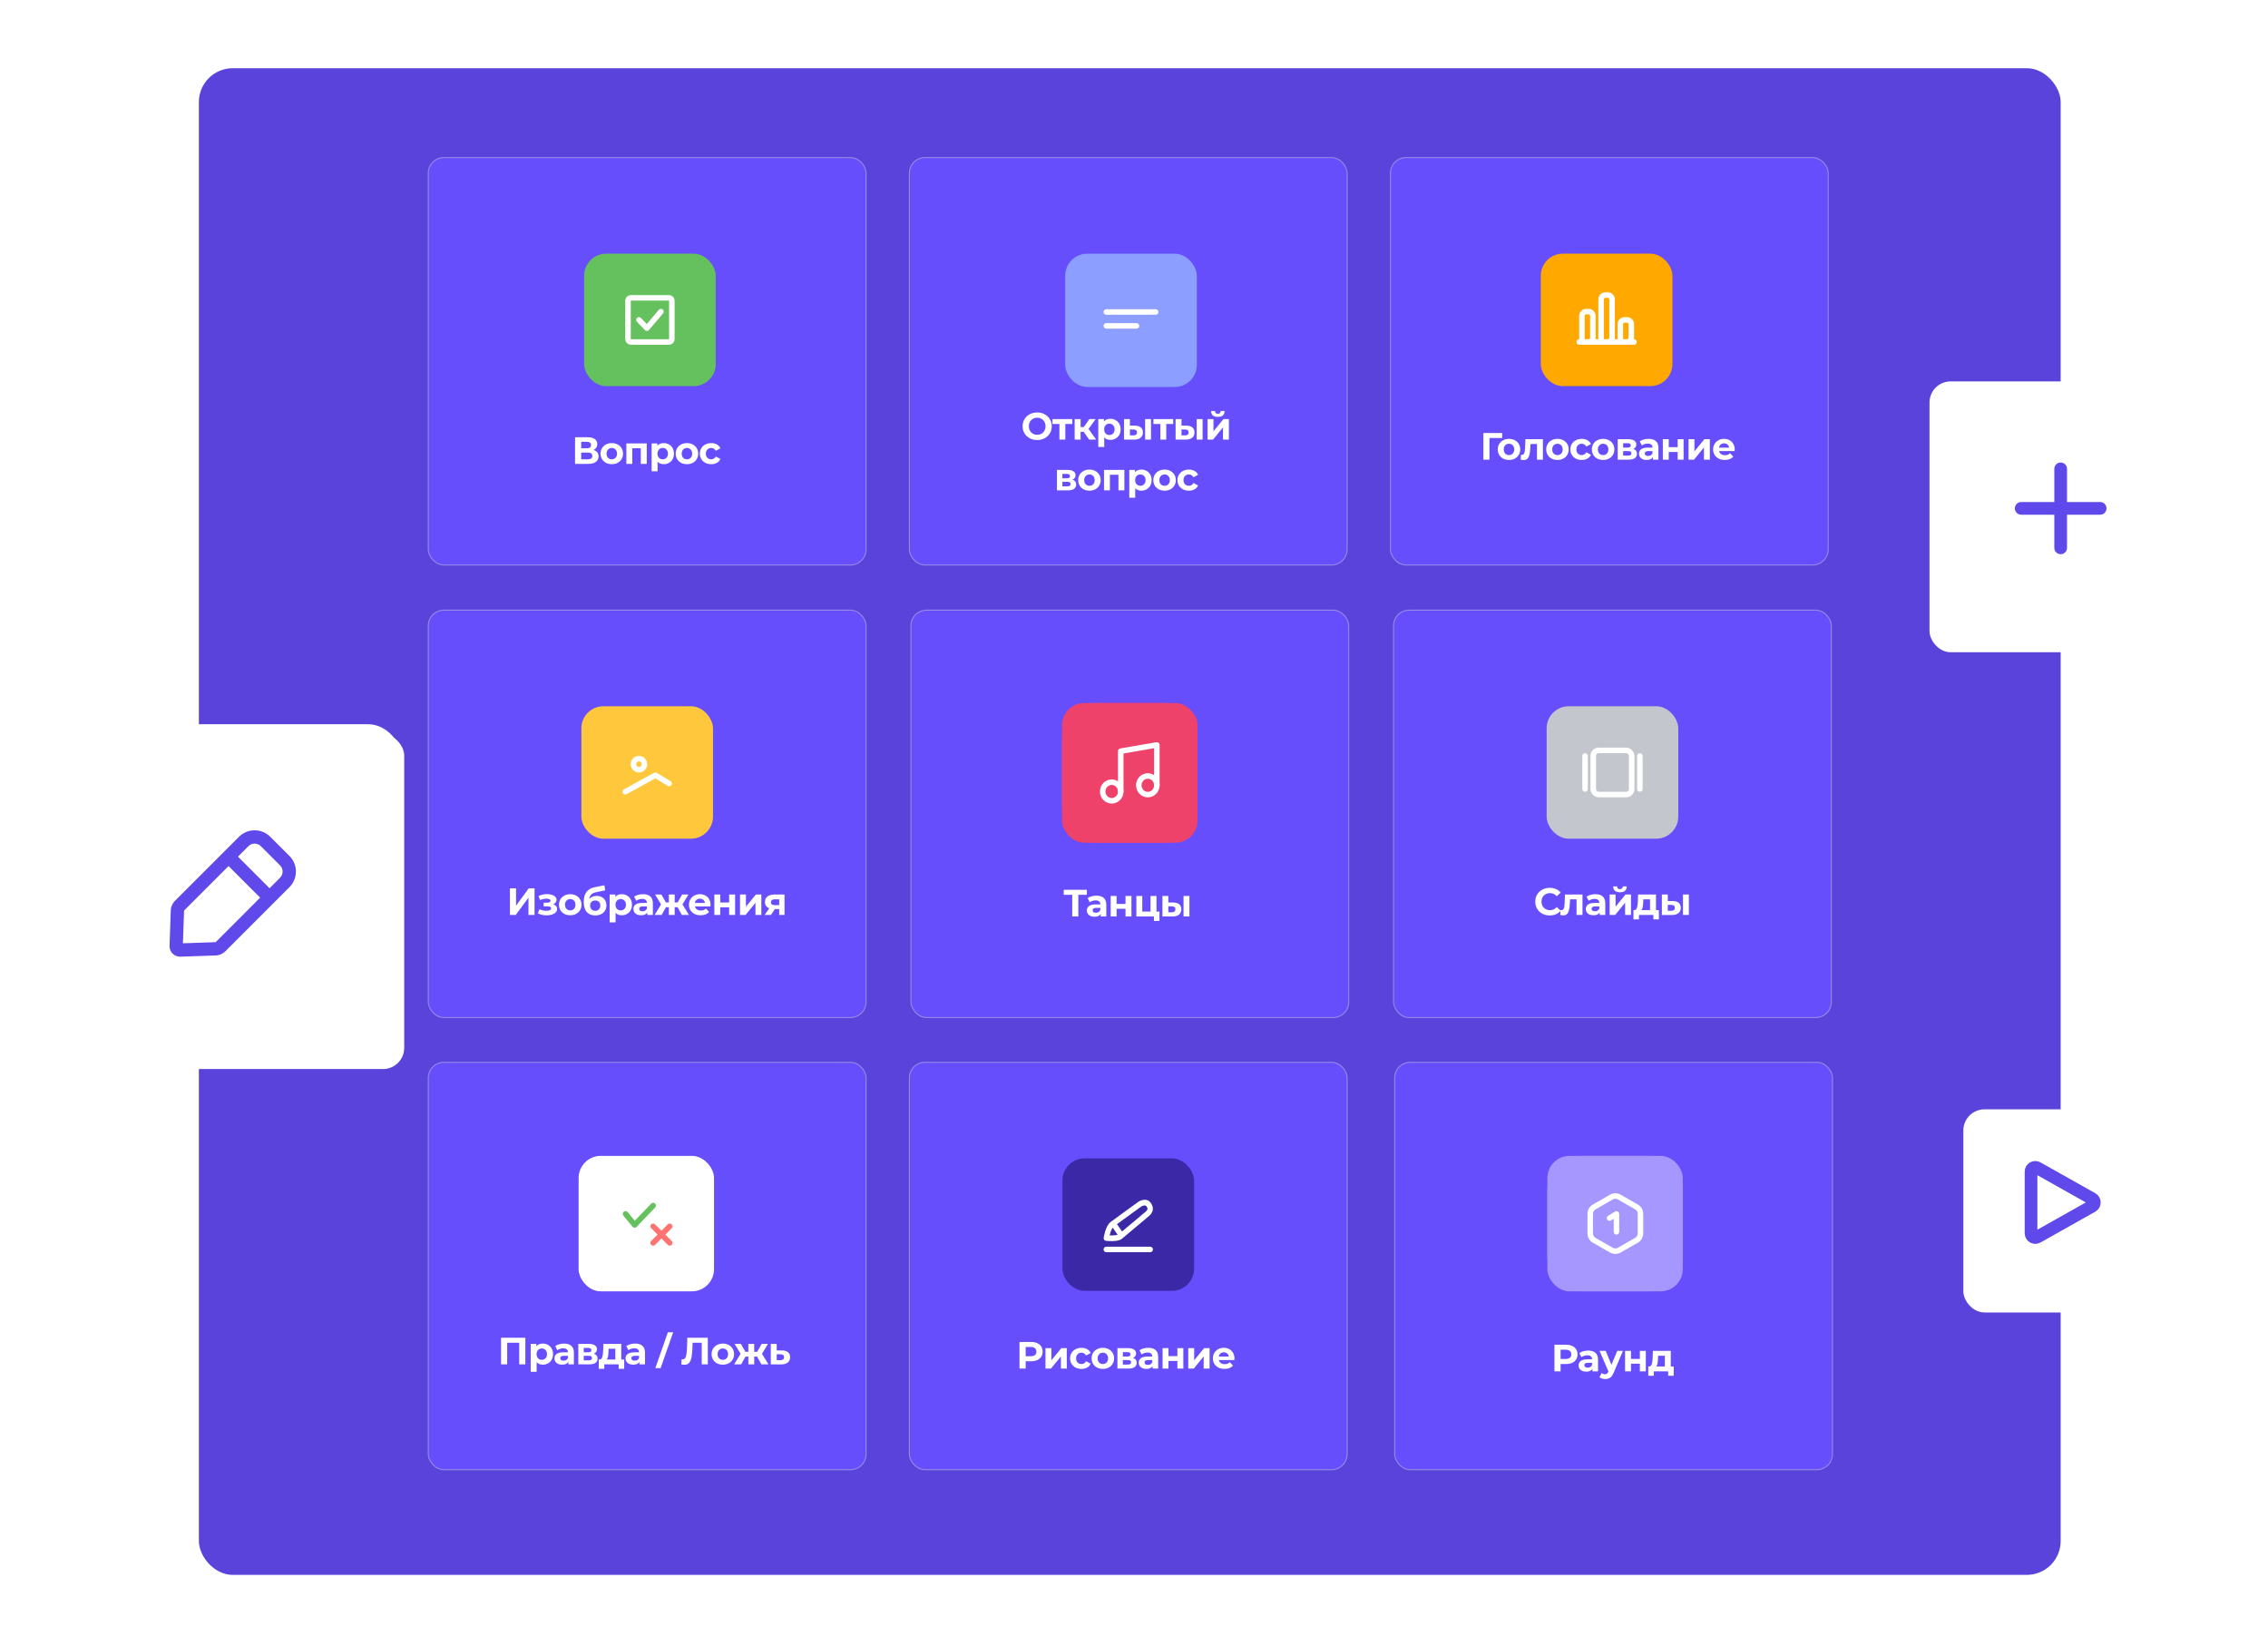 <svg width="536" height="389" viewBox="0 0 536 389" fill="none" xmlns="http://www.w3.org/2000/svg">
<g filter="url(#filter0_d_9508_301984)">
<rect x="47" y="14.117" width="440" height="356" rx="8" fill="#5943DA"/>
</g>
<rect x="101.103" y="144.05" width="103.693" height="96.5" rx="3.795" fill="#674EFD"/>
<rect x="101.221" y="144.168" width="103.456" height="96.263" rx="3.676" stroke="#C3C6CD" stroke-opacity="0.5" stroke-width="0.237"/>
<path d="M120.509 209.893H121.958V213.997L124.964 209.893H126.332V216.193H124.892V212.098L121.886 216.193H120.509V209.893ZM130.754 213.673C131.042 213.763 131.264 213.901 131.42 214.087C131.582 214.273 131.663 214.495 131.663 214.753C131.663 215.059 131.558 215.329 131.348 215.563C131.138 215.791 130.85 215.968 130.484 216.094C130.118 216.22 129.704 216.283 129.242 216.283C128.864 216.283 128.492 216.244 128.126 216.166C127.76 216.088 127.421 215.971 127.109 215.815L127.487 214.834C127.997 215.08 128.561 215.203 129.179 215.203C129.509 215.203 129.767 215.155 129.953 215.059C130.145 214.957 130.241 214.816 130.241 214.636C130.241 214.48 130.175 214.363 130.043 214.285C129.911 214.201 129.719 214.159 129.467 214.159H128.477V213.286H129.341C129.587 213.286 129.776 213.247 129.908 213.169C130.04 213.091 130.106 212.977 130.106 212.827C130.106 212.671 130.022 212.551 129.854 212.467C129.692 212.383 129.458 212.341 129.152 212.341C128.684 212.341 128.174 212.452 127.622 212.674L127.28 211.702C127.952 211.408 128.606 211.261 129.242 211.261C129.68 211.261 130.07 211.315 130.412 211.423C130.76 211.531 131.033 211.69 131.231 211.9C131.429 212.104 131.528 212.344 131.528 212.62C131.528 212.848 131.459 213.055 131.321 213.241C131.183 213.421 130.994 213.565 130.754 213.673ZM134.772 216.265C134.262 216.265 133.803 216.16 133.395 215.95C132.993 215.734 132.678 215.437 132.45 215.059C132.222 214.681 132.108 214.252 132.108 213.772C132.108 213.292 132.222 212.863 132.45 212.485C132.678 212.107 132.993 211.813 133.395 211.603C133.803 211.387 134.262 211.279 134.772 211.279C135.282 211.279 135.738 211.387 136.14 211.603C136.542 211.813 136.857 212.107 137.085 212.485C137.313 212.863 137.427 213.292 137.427 213.772C137.427 214.252 137.313 214.681 137.085 215.059C136.857 215.437 136.542 215.734 136.14 215.95C135.738 216.16 135.282 216.265 134.772 216.265ZM134.772 215.113C135.132 215.113 135.426 214.993 135.654 214.753C135.888 214.507 136.005 214.18 136.005 213.772C136.005 213.364 135.888 213.04 135.654 212.8C135.426 212.554 135.132 212.431 134.772 212.431C134.412 212.431 134.115 212.554 133.881 212.8C133.647 213.04 133.53 213.364 133.53 213.772C133.53 214.18 133.647 214.507 133.881 214.753C134.115 214.993 134.412 215.113 134.772 215.113ZM141.012 211.684C141.474 211.684 141.879 211.78 142.227 211.972C142.575 212.158 142.842 212.422 143.028 212.764C143.22 213.106 143.316 213.502 143.316 213.952C143.316 214.414 143.202 214.825 142.974 215.185C142.752 215.539 142.44 215.815 142.038 216.013C141.636 216.205 141.18 216.301 140.67 216.301C139.824 216.301 139.158 216.031 138.672 215.491C138.192 214.945 137.952 214.147 137.952 213.097C137.952 212.125 138.162 211.351 138.582 210.775C139.008 210.193 139.659 209.812 140.535 209.632L142.839 209.173L143.028 210.379L140.994 210.784C140.442 210.892 140.031 211.072 139.761 211.324C139.497 211.576 139.341 211.933 139.293 212.395C139.503 212.167 139.755 211.993 140.049 211.873C140.343 211.747 140.664 211.684 141.012 211.684ZM140.679 215.212C141.039 215.212 141.327 215.095 141.543 214.861C141.765 214.627 141.876 214.33 141.876 213.97C141.876 213.604 141.765 213.313 141.543 213.097C141.327 212.881 141.039 212.773 140.679 212.773C140.313 212.773 140.019 212.881 139.797 213.097C139.575 213.313 139.464 213.604 139.464 213.97C139.464 214.336 139.578 214.636 139.806 214.87C140.034 215.098 140.325 215.212 140.679 215.212ZM146.942 211.279C147.392 211.279 147.8 211.384 148.166 211.594C148.538 211.798 148.829 212.089 149.039 212.467C149.249 212.839 149.354 213.274 149.354 213.772C149.354 214.27 149.249 214.708 149.039 215.086C148.829 215.458 148.538 215.749 148.166 215.959C147.8 216.163 147.392 216.265 146.942 216.265C146.324 216.265 145.838 216.07 145.484 215.68V217.939H144.08V211.351H145.421V211.909C145.769 211.489 146.276 211.279 146.942 211.279ZM146.699 215.113C147.059 215.113 147.353 214.993 147.581 214.753C147.815 214.507 147.932 214.18 147.932 213.772C147.932 213.364 147.815 213.04 147.581 212.8C147.353 212.554 147.059 212.431 146.699 212.431C146.339 212.431 146.042 212.554 145.808 212.8C145.58 213.04 145.466 213.364 145.466 213.772C145.466 214.18 145.58 214.507 145.808 214.753C146.042 214.993 146.339 215.113 146.699 215.113ZM151.959 211.279C152.709 211.279 153.285 211.459 153.687 211.819C154.089 212.173 154.29 212.71 154.29 213.43V216.193H152.976V215.59C152.712 216.04 152.22 216.265 151.5 216.265C151.128 216.265 150.804 216.202 150.528 216.076C150.258 215.95 150.051 215.776 149.907 215.554C149.763 215.332 149.691 215.08 149.691 214.798C149.691 214.348 149.859 213.994 150.195 213.736C150.537 213.478 151.062 213.349 151.77 213.349H152.886C152.886 213.043 152.793 212.809 152.607 212.647C152.421 212.479 152.142 212.395 151.77 212.395C151.512 212.395 151.257 212.437 151.005 212.521C150.759 212.599 150.549 212.707 150.375 212.845L149.871 211.864C150.135 211.678 150.45 211.534 150.816 211.432C151.188 211.33 151.569 211.279 151.959 211.279ZM151.851 215.32C152.091 215.32 152.304 215.266 152.49 215.158C152.676 215.044 152.808 214.879 152.886 214.663V214.168H151.923C151.347 214.168 151.059 214.357 151.059 214.735C151.059 214.915 151.128 215.059 151.266 215.167C151.41 215.269 151.605 215.32 151.851 215.32ZM160.127 214.357H159.452V216.193H158.066V214.357H157.391L156.365 216.193H154.709L156.23 213.691L154.817 211.351H156.302L157.373 213.232H158.066V211.351H159.452V213.232H160.136L161.216 211.351H162.701L161.288 213.691L162.818 216.193H161.153L160.127 214.357ZM167.925 213.79C167.925 213.808 167.916 213.934 167.898 214.168H164.235C164.301 214.468 164.457 214.705 164.703 214.879C164.949 215.053 165.255 215.14 165.621 215.14C165.873 215.14 166.095 215.104 166.287 215.032C166.485 214.954 166.668 214.834 166.836 214.672L167.583 215.482C167.127 216.004 166.461 216.265 165.585 216.265C165.039 216.265 164.556 216.16 164.136 215.95C163.716 215.734 163.392 215.437 163.164 215.059C162.936 214.681 162.822 214.252 162.822 213.772C162.822 213.298 162.933 212.872 163.155 212.494C163.383 212.11 163.692 211.813 164.082 211.603C164.478 211.387 164.919 211.279 165.405 211.279C165.879 211.279 166.308 211.381 166.692 211.585C167.076 211.789 167.376 212.083 167.592 212.467C167.814 212.845 167.925 213.286 167.925 213.79ZM165.414 212.341C165.096 212.341 164.829 212.431 164.613 212.611C164.397 212.791 164.265 213.037 164.217 213.349H166.602C166.554 213.043 166.422 212.8 166.206 212.62C165.99 212.434 165.726 212.341 165.414 212.341ZM168.822 211.351H170.217V213.241H172.323V211.351H173.727V216.193H172.323V214.384H170.217V216.193H168.822V211.351ZM174.891 211.351H176.286V214.231L178.644 211.351H179.931V216.193H178.536V213.313L176.187 216.193H174.891V211.351ZM185.402 211.351V216.193H184.151V214.807H183.116L182.198 216.193H180.704L181.811 214.609C181.475 214.477 181.217 214.288 181.037 214.042C180.863 213.79 180.776 213.487 180.776 213.133C180.776 212.563 180.98 212.125 181.388 211.819C181.802 211.507 182.369 211.351 183.089 211.351H185.402ZM183.116 212.494C182.816 212.494 182.588 212.548 182.432 212.656C182.282 212.764 182.207 212.938 182.207 213.178C182.207 213.418 182.279 213.595 182.423 213.709C182.573 213.817 182.798 213.871 183.098 213.871H184.151V212.494H183.116Z" fill="white"/>
<rect x="137.395" y="166.87" width="31.108" height="31.297" rx="5.22" fill="#FFC83C"/>
<mask id="path-6-inside-1_9508_301984" fill="white">
<rect x="147.116" y="176.651" width="11.665" height="11.736" rx="0.653"/>
</mask>
<rect x="147.116" y="176.651" width="11.665" height="11.736" rx="0.653" stroke="white" stroke-width="2.61" mask="url(#path-6-inside-1_9508_301984)"/>
<path d="M158.134 185.126L154.893 183.17L147.764 187.083" stroke="white" stroke-width="1.305" stroke-linecap="round" stroke-linejoin="round"/>
<path d="M151.005 181.867C151.727 181.867 152.305 181.279 152.305 180.562C152.305 179.846 151.727 179.258 151.005 179.258C150.283 179.258 149.704 179.846 149.704 180.562C149.704 181.279 150.283 181.867 151.005 181.867Z" stroke="white" stroke-width="1.305"/>
<rect x="329.49" y="250.887" width="103.693" height="96.5" rx="3.795" fill="#674EFD"/>
<rect x="329.609" y="251.005" width="103.456" height="96.263" rx="3.676" stroke="#C3C6CD" stroke-opacity="0.5" stroke-width="0.237"/>
<path d="M370.087 317.731C370.645 317.731 371.128 317.824 371.536 318.01C371.95 318.196 372.268 318.46 372.49 318.802C372.712 319.144 372.823 319.549 372.823 320.017C372.823 320.479 372.712 320.884 372.49 321.232C372.268 321.574 371.95 321.838 371.536 322.024C371.128 322.204 370.645 322.294 370.087 322.294H368.818V324.031H367.36V317.731H370.087ZM370.006 321.106C370.444 321.106 370.777 321.013 371.005 320.827C371.233 320.635 371.347 320.365 371.347 320.017C371.347 319.663 371.233 319.393 371.005 319.207C370.777 319.015 370.444 318.919 370.006 318.919H368.818V321.106H370.006ZM375.334 319.117C376.084 319.117 376.66 319.297 377.062 319.657C377.464 320.011 377.665 320.548 377.665 321.268V324.031H376.351V323.428C376.087 323.878 375.595 324.103 374.875 324.103C374.503 324.103 374.179 324.04 373.903 323.914C373.633 323.788 373.426 323.614 373.282 323.392C373.138 323.17 373.066 322.918 373.066 322.636C373.066 322.186 373.234 321.832 373.57 321.574C373.912 321.316 374.437 321.187 375.145 321.187H376.261C376.261 320.881 376.168 320.647 375.982 320.485C375.796 320.317 375.517 320.233 375.145 320.233C374.887 320.233 374.632 320.275 374.38 320.359C374.134 320.437 373.924 320.545 373.75 320.683L373.246 319.702C373.51 319.516 373.825 319.372 374.191 319.27C374.563 319.168 374.944 319.117 375.334 319.117ZM375.226 323.158C375.466 323.158 375.679 323.104 375.865 322.996C376.051 322.882 376.183 322.717 376.261 322.501V322.006H375.298C374.722 322.006 374.434 322.195 374.434 322.573C374.434 322.753 374.503 322.897 374.641 323.005C374.785 323.107 374.98 323.158 375.226 323.158ZM383.555 319.189L381.368 324.328C381.146 324.886 380.87 325.279 380.54 325.507C380.216 325.735 379.823 325.849 379.361 325.849C379.109 325.849 378.86 325.81 378.614 325.732C378.368 325.654 378.167 325.546 378.011 325.408L378.524 324.409C378.632 324.505 378.755 324.58 378.893 324.634C379.037 324.688 379.178 324.715 379.316 324.715C379.508 324.715 379.664 324.667 379.784 324.571C379.904 324.481 380.012 324.328 380.108 324.112L380.126 324.067L378.029 319.189H379.478L380.837 322.474L382.205 319.189H383.555ZM384.052 319.189H385.447V321.079H387.553V319.189H388.957V324.031H387.553V322.222H385.447V324.031H384.052V319.189ZM395.549 322.879V325.075H394.244V324.031H390.842V325.075H389.537V322.879H389.735C390.035 322.873 390.242 322.696 390.356 322.348C390.47 322 390.542 321.505 390.572 320.863L390.635 319.189H394.856V322.879H395.549ZM391.841 320.962C391.823 321.454 391.784 321.856 391.724 322.168C391.67 322.48 391.565 322.717 391.409 322.879H393.452V320.341H391.868L391.841 320.962Z" fill="white"/>
<rect x="365.781" y="273.707" width="31.108" height="31.297" rx="5.22" fill="#EE426A"/>
<path d="M365.693 281.117C365.693 276.699 369.275 273.117 373.693 273.117H389.693C394.112 273.117 397.693 276.699 397.693 281.117V297.117C397.693 301.536 394.112 305.117 389.693 305.117H373.693C369.275 305.117 365.693 301.536 365.693 297.117V281.117Z" fill="#A597FF"/>
<rect x="365.693" y="273.117" width="32" height="32" rx="5.22" fill="#A597FF"/>
<path d="M380.865 282.831L380.865 282.831L376.754 285.182C376.754 285.182 376.754 285.182 376.754 285.182C376.468 285.345 376.232 285.583 376.069 285.869C375.906 286.154 375.821 286.478 375.821 286.806C375.821 286.806 375.821 286.806 375.821 286.806L375.821 291.43L375.821 291.43C375.821 291.758 375.907 292.082 376.07 292.367C376.233 292.652 376.468 292.889 376.754 293.052C376.754 293.053 376.754 293.053 376.754 293.053L380.865 295.405L380.865 295.405C381.137 295.56 381.445 295.643 381.759 295.643C382.073 295.643 382.381 295.56 382.653 295.405L382.653 295.405L386.764 293.053C386.764 293.053 386.764 293.053 386.764 293.052C387.05 292.889 387.285 292.652 387.448 292.366C387.611 292.081 387.697 291.758 387.697 291.429V291.429V286.806C387.697 286.806 387.697 286.806 387.697 286.806C387.697 286.478 387.612 286.154 387.448 285.869C387.285 285.583 387.05 285.345 386.764 285.182C386.764 285.182 386.764 285.182 386.764 285.182L382.653 282.831L382.653 282.831C382.381 282.675 382.073 282.593 381.759 282.593C381.445 282.593 381.137 282.675 380.865 282.831Z" stroke="white" stroke-width="1.305"/>
<path d="M380.052 287.253C379.743 287.439 379.643 287.84 379.828 288.149C380.014 288.458 380.415 288.558 380.724 288.373L381.367 287.987V291.075C381.367 291.436 381.659 291.728 382.019 291.728C382.38 291.728 382.672 291.436 382.672 291.075V286.845C382.673 286.783 382.665 286.721 382.648 286.66C382.627 286.583 382.592 286.511 382.545 286.448C382.489 286.372 382.419 286.311 382.341 286.266C382.262 286.222 382.174 286.193 382.08 286.185C382.002 286.177 381.922 286.184 381.845 286.205C381.784 286.222 381.727 286.248 381.674 286.28L380.052 287.253Z" fill="white"/>
<rect x="215.166" y="144.05" width="103.693" height="96.5" rx="3.795" fill="#674EFD"/>
<rect x="215.285" y="144.168" width="103.456" height="96.263" rx="3.676" stroke="#C3C6CD" stroke-opacity="0.5" stroke-width="0.237"/>
<path d="M256.859 211.429H254.843V216.541H253.403V211.429H251.396V210.241H256.859V211.429ZM259.122 211.627C259.872 211.627 260.448 211.807 260.85 212.167C261.252 212.521 261.453 213.058 261.453 213.778V216.541H260.139V215.938C259.875 216.388 259.383 216.613 258.663 216.613C258.291 216.613 257.967 216.55 257.691 216.424C257.421 216.298 257.214 216.124 257.07 215.902C256.926 215.68 256.854 215.428 256.854 215.146C256.854 214.696 257.022 214.342 257.358 214.084C257.7 213.826 258.225 213.697 258.933 213.697H260.049C260.049 213.391 259.956 213.157 259.77 212.995C259.584 212.827 259.305 212.743 258.933 212.743C258.675 212.743 258.42 212.785 258.168 212.869C257.922 212.947 257.712 213.055 257.538 213.193L257.034 212.212C257.298 212.026 257.613 211.882 257.979 211.78C258.351 211.678 258.732 211.627 259.122 211.627ZM259.014 215.668C259.254 215.668 259.467 215.614 259.653 215.506C259.839 215.392 259.971 215.227 260.049 215.011V214.516H259.086C258.51 214.516 258.222 214.705 258.222 215.083C258.222 215.263 258.291 215.407 258.429 215.515C258.573 215.617 258.768 215.668 259.014 215.668ZM262.492 211.699H263.887V213.589H265.993V211.699H267.397V216.541H265.993V214.732H263.887V216.541H262.492V211.699ZM274.015 215.389V217.603H272.71V216.541H268.561V211.699H269.956V215.389H271.909V211.699H273.313V215.389H274.015ZM277.265 213.247C277.895 213.253 278.372 213.394 278.696 213.67C279.02 213.946 279.182 214.342 279.182 214.858C279.182 215.398 278.999 215.815 278.633 216.109C278.267 216.403 277.748 216.55 277.076 216.55L274.718 216.541V211.699H276.113V213.247H277.265ZM279.704 211.699H281.099V216.541H279.704V211.699ZM276.95 215.551C277.22 215.557 277.427 215.5 277.571 215.38C277.715 215.26 277.787 215.08 277.787 214.84C277.787 214.606 277.715 214.435 277.571 214.327C277.433 214.219 277.226 214.162 276.95 214.156L276.113 214.147V215.551H276.95Z" fill="white"/>
<rect x="251.459" y="166.87" width="31.108" height="31.297" rx="5.22" fill="#3A28A7"/>
<path d="M251.001 174.117C251.001 169.699 254.583 166.117 259.001 166.117H275.001C279.419 166.117 283.001 169.699 283.001 174.117V191.117C283.001 195.535 279.419 199.117 275.001 199.117H259.001C254.583 199.117 251.001 195.535 251.001 191.117V174.117Z" fill="#EE426A"/>
<rect x="251.001" y="166.117" width="32" height="33" rx="5.22" fill="#EE426A"/>
<path d="M264.868 187.017V177.484L273.401 176.017V185.551" stroke="white" stroke-width="1.305" stroke-linecap="round" stroke-linejoin="round"/>
<path d="M262.735 189.217C263.913 189.217 264.868 188.232 264.868 187.017C264.868 185.802 263.913 184.817 262.735 184.817C261.557 184.817 260.602 185.802 260.602 187.017C260.602 188.232 261.557 189.217 262.735 189.217Z" stroke="white" stroke-width="1.305" stroke-linecap="round" stroke-linejoin="round"/>
<path d="M271.268 187.75C272.446 187.75 273.401 186.765 273.401 185.55C273.401 184.335 272.446 183.35 271.268 183.35C270.09 183.35 269.135 184.335 269.135 185.55C269.135 186.765 270.09 187.75 271.268 187.75Z" stroke="white" stroke-width="1.305" stroke-linecap="round" stroke-linejoin="round"/>
<rect x="214.797" y="250.887" width="103.693" height="96.5" rx="3.795" fill="#674EFD"/>
<rect x="214.915" y="251.005" width="103.456" height="96.263" rx="3.676" stroke="#C3C6CD" stroke-opacity="0.5" stroke-width="0.237"/>
<path d="M243.67 317.078C244.228 317.078 244.711 317.171 245.119 317.357C245.533 317.543 245.851 317.807 246.073 318.149C246.295 318.491 246.406 318.896 246.406 319.364C246.406 319.826 246.295 320.231 246.073 320.579C245.851 320.921 245.533 321.185 245.119 321.371C244.711 321.551 244.228 321.641 243.67 321.641H242.401V323.378H240.943V317.078H243.67ZM243.589 320.453C244.027 320.453 244.36 320.36 244.588 320.174C244.816 319.982 244.93 319.712 244.93 319.364C244.93 319.01 244.816 318.74 244.588 318.554C244.36 318.362 244.027 318.266 243.589 318.266H242.401V320.453H243.589ZM247.08 318.536H248.475V321.416L250.833 318.536H252.12V323.378H250.725V320.498L248.376 323.378H247.08V318.536ZM255.594 323.45C255.078 323.45 254.613 323.345 254.199 323.135C253.791 322.919 253.47 322.622 253.236 322.244C253.008 321.866 252.894 321.437 252.894 320.957C252.894 320.477 253.008 320.048 253.236 319.67C253.47 319.292 253.791 318.998 254.199 318.788C254.613 318.572 255.078 318.464 255.594 318.464C256.104 318.464 256.548 318.572 256.926 318.788C257.31 318.998 257.589 319.301 257.763 319.697L256.674 320.282C256.422 319.838 256.059 319.616 255.585 319.616C255.219 319.616 254.916 319.736 254.676 319.976C254.436 320.216 254.316 320.543 254.316 320.957C254.316 321.371 254.436 321.698 254.676 321.938C254.916 322.178 255.219 322.298 255.585 322.298C256.065 322.298 256.428 322.076 256.674 321.632L257.763 322.226C257.589 322.61 257.31 322.91 256.926 323.126C256.548 323.342 256.104 323.45 255.594 323.45ZM260.643 323.45C260.133 323.45 259.674 323.345 259.266 323.135C258.864 322.919 258.549 322.622 258.321 322.244C258.093 321.866 257.979 321.437 257.979 320.957C257.979 320.477 258.093 320.048 258.321 319.67C258.549 319.292 258.864 318.998 259.266 318.788C259.674 318.572 260.133 318.464 260.643 318.464C261.153 318.464 261.609 318.572 262.011 318.788C262.413 318.998 262.728 319.292 262.956 319.67C263.184 320.048 263.298 320.477 263.298 320.957C263.298 321.437 263.184 321.866 262.956 322.244C262.728 322.622 262.413 322.919 262.011 323.135C261.609 323.345 261.153 323.45 260.643 323.45ZM260.643 322.298C261.003 322.298 261.297 322.178 261.525 321.938C261.759 321.692 261.876 321.365 261.876 320.957C261.876 320.549 261.759 320.225 261.525 319.985C261.297 319.739 261.003 319.616 260.643 319.616C260.283 319.616 259.986 319.739 259.752 319.985C259.518 320.225 259.401 320.549 259.401 320.957C259.401 321.365 259.518 321.692 259.752 321.938C259.986 322.178 260.283 322.298 260.643 322.298ZM267.782 320.849C268.352 321.041 268.637 321.425 268.637 322.001C268.637 322.439 268.472 322.778 268.142 323.018C267.812 323.258 267.32 323.378 266.666 323.378H264.083V318.536H266.558C267.164 318.536 267.638 318.647 267.98 318.869C268.322 319.085 268.493 319.391 268.493 319.787C268.493 320.027 268.43 320.24 268.304 320.426C268.184 320.606 268.01 320.747 267.782 320.849ZM265.37 320.525H266.432C266.924 320.525 267.17 320.351 267.17 320.003C267.17 319.661 266.924 319.49 266.432 319.49H265.37V320.525ZM266.549 322.424C267.065 322.424 267.323 322.247 267.323 321.893C267.323 321.707 267.263 321.572 267.143 321.488C267.023 321.398 266.834 321.353 266.576 321.353H265.37V322.424H266.549ZM271.383 318.464C272.133 318.464 272.709 318.644 273.111 319.004C273.513 319.358 273.714 319.895 273.714 320.615V323.378H272.4V322.775C272.136 323.225 271.644 323.45 270.924 323.45C270.552 323.45 270.228 323.387 269.952 323.261C269.682 323.135 269.475 322.961 269.331 322.739C269.187 322.517 269.115 322.265 269.115 321.983C269.115 321.533 269.283 321.179 269.619 320.921C269.961 320.663 270.486 320.534 271.194 320.534H272.31C272.31 320.228 272.217 319.994 272.031 319.832C271.845 319.664 271.566 319.58 271.194 319.58C270.936 319.58 270.681 319.622 270.429 319.706C270.183 319.784 269.973 319.892 269.799 320.03L269.295 319.049C269.559 318.863 269.874 318.719 270.24 318.617C270.612 318.515 270.993 318.464 271.383 318.464ZM271.275 322.505C271.515 322.505 271.728 322.451 271.914 322.343C272.1 322.229 272.232 322.064 272.31 321.848V321.353H271.347C270.771 321.353 270.483 321.542 270.483 321.92C270.483 322.1 270.552 322.244 270.69 322.352C270.834 322.454 271.029 322.505 271.275 322.505ZM274.754 318.536H276.149V320.426H278.255V318.536H279.659V323.378H278.255V321.569H276.149V323.378H274.754V318.536ZM280.823 318.536H282.218V321.416L284.576 318.536H285.863V323.378H284.468V320.498L282.119 323.378H280.823V318.536ZM291.739 320.975C291.739 320.993 291.73 321.119 291.712 321.353H288.049C288.115 321.653 288.271 321.89 288.517 322.064C288.763 322.238 289.069 322.325 289.435 322.325C289.687 322.325 289.909 322.289 290.101 322.217C290.299 322.139 290.482 322.019 290.65 321.857L291.397 322.667C290.941 323.189 290.275 323.45 289.399 323.45C288.853 323.45 288.37 323.345 287.95 323.135C287.53 322.919 287.206 322.622 286.978 322.244C286.75 321.866 286.636 321.437 286.636 320.957C286.636 320.483 286.747 320.057 286.969 319.679C287.197 319.295 287.506 318.998 287.896 318.788C288.292 318.572 288.733 318.464 289.219 318.464C289.693 318.464 290.122 318.566 290.506 318.77C290.89 318.974 291.19 319.268 291.406 319.652C291.628 320.03 291.739 320.471 291.739 320.975ZM289.228 319.526C288.91 319.526 288.643 319.616 288.427 319.796C288.211 319.976 288.079 320.222 288.031 320.534H290.416C290.368 320.228 290.236 319.985 290.02 319.805C289.804 319.619 289.54 319.526 289.228 319.526Z" fill="white"/>
<rect x="251.09" y="273.707" width="31.108" height="31.297" rx="5.22" fill="#3A28A7"/>
<path fill-rule="evenodd" clip-rule="evenodd" d="M262.424 288.768C262.433 288.76 262.442 288.753 262.452 288.746L268.813 284.118C269.17 283.832 269.703 283.567 270.261 283.501C270.843 283.432 271.537 283.579 271.998 284.261C272.345 284.775 272.541 285.337 272.43 285.936C272.323 286.514 271.958 286.962 271.547 287.323L271.536 287.333L265.166 292.68C264.847 292.957 264.41 293.082 264.045 293.15C263.653 293.223 263.224 293.249 262.838 293.255C262.449 293.26 262.086 293.245 261.822 293.228C261.69 293.219 261.581 293.21 261.504 293.204C261.466 293.2 261.436 293.197 261.415 293.195L261.39 293.193L261.384 293.192L261.382 293.192L261.381 293.192L261.381 293.192C261.38 293.192 261.38 293.192 261.458 292.52C260.838 292.418 260.838 292.418 260.838 292.418L260.838 292.417L260.838 292.416L260.838 292.414L260.839 292.407L260.844 292.382C260.847 292.362 260.853 292.332 260.86 292.295C260.874 292.22 260.894 292.115 260.922 291.986C260.978 291.73 261.062 291.379 261.179 290.999C261.294 290.622 261.446 290.203 261.64 289.817C261.829 289.44 262.083 289.045 262.424 288.768ZM261.458 292.52L261.38 293.192C261.209 293.173 261.054 293.08 260.951 292.933C260.849 292.787 260.808 292.601 260.838 292.418L261.458 292.52ZM262.234 291.897C262.421 291.904 262.631 291.908 262.849 291.905C263.202 291.9 263.557 291.876 263.857 291.82C263.967 291.8 264.057 291.777 264.131 291.755L262.961 290.071C262.891 290.169 262.819 290.291 262.745 290.436C262.6 290.726 262.476 291.063 262.374 291.395C262.32 291.571 262.273 291.741 262.234 291.897ZM263.979 289.249L265.178 290.975L270.768 286.282C271.082 286.005 271.174 285.817 271.195 285.701C271.213 285.606 271.209 285.418 270.972 285.068C270.849 284.885 270.662 284.808 270.372 284.842C270.064 284.879 269.74 285.04 269.545 285.198C269.536 285.206 269.527 285.213 269.517 285.22L263.979 289.249ZM260.807 295.222C260.807 294.862 261.099 294.57 261.459 294.57L271.828 294.57C272.189 294.57 272.481 294.862 272.481 295.222C272.481 295.583 272.189 295.875 271.828 295.875L261.459 295.875C261.099 295.875 260.807 295.583 260.807 295.222Z" fill="white"/>
<rect x="101.104" y="250.887" width="103.693" height="96.5" rx="3.795" fill="#674EFD"/>
<rect x="101.222" y="251.005" width="103.456" height="96.263" rx="3.676" stroke="#C3C6CD" stroke-opacity="0.5" stroke-width="0.237"/>
<path d="M124.157 316.078V322.378H122.708V317.266H119.864V322.378H118.415V316.078H124.157ZM128.284 317.464C128.734 317.464 129.142 317.569 129.508 317.779C129.88 317.983 130.171 318.274 130.381 318.652C130.591 319.024 130.696 319.459 130.696 319.957C130.696 320.455 130.591 320.893 130.381 321.271C130.171 321.643 129.88 321.934 129.508 322.144C129.142 322.348 128.734 322.45 128.284 322.45C127.666 322.45 127.18 322.255 126.826 321.865V324.124H125.422V317.536H126.763V318.094C127.111 317.674 127.618 317.464 128.284 317.464ZM128.041 321.298C128.401 321.298 128.695 321.178 128.923 320.938C129.157 320.692 129.274 320.365 129.274 319.957C129.274 319.549 129.157 319.225 128.923 318.985C128.695 318.739 128.401 318.616 128.041 318.616C127.681 318.616 127.384 318.739 127.15 318.985C126.922 319.225 126.808 319.549 126.808 319.957C126.808 320.365 126.922 320.692 127.15 320.938C127.384 321.178 127.681 321.298 128.041 321.298ZM133.302 317.464C134.052 317.464 134.628 317.644 135.03 318.004C135.432 318.358 135.633 318.895 135.633 319.615V322.378H134.319V321.775C134.055 322.225 133.563 322.45 132.843 322.45C132.471 322.45 132.147 322.387 131.871 322.261C131.601 322.135 131.394 321.961 131.25 321.739C131.106 321.517 131.034 321.265 131.034 320.983C131.034 320.533 131.202 320.179 131.538 319.921C131.88 319.663 132.405 319.534 133.113 319.534H134.229C134.229 319.228 134.136 318.994 133.95 318.832C133.764 318.664 133.485 318.58 133.113 318.58C132.855 318.58 132.6 318.622 132.348 318.706C132.102 318.784 131.892 318.892 131.718 319.03L131.214 318.049C131.478 317.863 131.793 317.719 132.159 317.617C132.531 317.515 132.912 317.464 133.302 317.464ZM133.194 321.505C133.434 321.505 133.647 321.451 133.833 321.343C134.019 321.229 134.151 321.064 134.229 320.848V320.353H133.266C132.69 320.353 132.402 320.542 132.402 320.92C132.402 321.1 132.471 321.244 132.609 321.352C132.753 321.454 132.948 321.505 133.194 321.505ZM140.372 319.849C140.942 320.041 141.227 320.425 141.227 321.001C141.227 321.439 141.062 321.778 140.732 322.018C140.402 322.258 139.91 322.378 139.256 322.378H136.673V317.536H139.148C139.754 317.536 140.228 317.647 140.57 317.869C140.912 318.085 141.083 318.391 141.083 318.787C141.083 319.027 141.02 319.24 140.894 319.426C140.774 319.606 140.6 319.747 140.372 319.849ZM137.96 319.525H139.022C139.514 319.525 139.76 319.351 139.76 319.003C139.76 318.661 139.514 318.49 139.022 318.49H137.96V319.525ZM139.139 321.424C139.655 321.424 139.913 321.247 139.913 320.893C139.913 320.707 139.853 320.572 139.733 320.488C139.613 320.398 139.424 320.353 139.166 320.353H137.96V321.424H139.139ZM147.518 321.226V323.422H146.213V322.378H142.811V323.422H141.506V321.226H141.704C142.004 321.22 142.211 321.043 142.325 320.695C142.439 320.347 142.511 319.852 142.541 319.21L142.604 317.536H146.825V321.226H147.518ZM143.81 319.309C143.792 319.801 143.753 320.203 143.693 320.515C143.639 320.827 143.534 321.064 143.378 321.226H145.421V318.688H143.837L143.81 319.309ZM150.103 317.464C150.853 317.464 151.429 317.644 151.831 318.004C152.233 318.358 152.434 318.895 152.434 319.615V322.378H151.12V321.775C150.856 322.225 150.364 322.45 149.644 322.45C149.272 322.45 148.948 322.387 148.672 322.261C148.402 322.135 148.195 321.961 148.051 321.739C147.907 321.517 147.835 321.265 147.835 320.983C147.835 320.533 148.003 320.179 148.339 319.921C148.681 319.663 149.206 319.534 149.914 319.534H151.03C151.03 319.228 150.937 318.994 150.751 318.832C150.565 318.664 150.286 318.58 149.914 318.58C149.656 318.58 149.401 318.622 149.149 318.706C148.903 318.784 148.693 318.892 148.519 319.03L148.015 318.049C148.279 317.863 148.594 317.719 148.96 317.617C149.332 317.515 149.713 317.464 150.103 317.464ZM149.995 321.505C150.235 321.505 150.448 321.451 150.634 321.343C150.82 321.229 150.952 321.064 151.03 320.848V320.353H150.067C149.491 320.353 149.203 320.542 149.203 320.92C149.203 321.1 149.272 321.244 149.41 321.352C149.554 321.454 149.749 321.505 149.995 321.505ZM157.84 314.8H159.091L156.121 323.278H154.87L157.84 314.8ZM167.28 316.078V322.378H165.84V317.266H163.68L163.635 318.58C163.605 319.474 163.533 320.2 163.419 320.758C163.305 321.31 163.113 321.736 162.843 322.036C162.579 322.33 162.207 322.477 161.727 322.477C161.529 322.477 161.289 322.444 161.007 322.378L161.097 321.145C161.175 321.169 161.262 321.181 161.358 321.181C161.706 321.181 161.949 320.977 162.087 320.569C162.225 320.155 162.312 319.51 162.348 318.634L162.438 316.078H167.28ZM170.833 322.45C170.323 322.45 169.864 322.345 169.456 322.135C169.054 321.919 168.739 321.622 168.511 321.244C168.283 320.866 168.169 320.437 168.169 319.957C168.169 319.477 168.283 319.048 168.511 318.67C168.739 318.292 169.054 317.998 169.456 317.788C169.864 317.572 170.323 317.464 170.833 317.464C171.343 317.464 171.799 317.572 172.201 317.788C172.603 317.998 172.918 318.292 173.146 318.67C173.374 319.048 173.488 319.477 173.488 319.957C173.488 320.437 173.374 320.866 173.146 321.244C172.918 321.622 172.603 321.919 172.201 322.135C171.799 322.345 171.343 322.45 170.833 322.45ZM170.833 321.298C171.193 321.298 171.487 321.178 171.715 320.938C171.949 320.692 172.066 320.365 172.066 319.957C172.066 319.549 171.949 319.225 171.715 318.985C171.487 318.739 171.193 318.616 170.833 318.616C170.473 318.616 170.176 318.739 169.942 318.985C169.708 319.225 169.591 319.549 169.591 319.957C169.591 320.365 169.708 320.692 169.942 320.938C170.176 321.178 170.473 321.298 170.833 321.298ZM178.921 320.542H178.246V322.378H176.86V320.542H176.185L175.159 322.378H173.503L175.024 319.876L173.611 317.536H175.096L176.167 319.417H176.86V317.536H178.246V319.417H178.93L180.01 317.536H181.495L180.082 319.876L181.612 322.378H179.947L178.921 320.542ZM184.781 319.084C185.411 319.09 185.894 319.234 186.23 319.516C186.566 319.792 186.734 320.185 186.734 320.695C186.734 321.229 186.545 321.646 186.167 321.946C185.795 322.24 185.27 322.387 184.592 322.387L182.162 322.378V317.536H183.557V319.084H184.781ZM184.466 321.388C184.736 321.394 184.943 321.337 185.087 321.217C185.231 321.097 185.303 320.917 185.303 320.677C185.303 320.443 185.231 320.272 185.087 320.164C184.949 320.056 184.742 319.999 184.466 319.993L183.557 319.984V321.388H184.466Z" fill="white"/>
<rect x="137.396" y="273.707" width="31.108" height="31.297" rx="5.22" fill="#3A28A7"/>
<path fill-rule="evenodd" clip-rule="evenodd" d="M148.73 288.768C148.74 288.76 148.749 288.753 148.758 288.746L155.12 284.118C155.477 283.832 156.01 283.567 156.567 283.501C157.15 283.432 157.844 283.579 158.304 284.261C158.652 284.775 158.848 285.337 158.737 285.936C158.629 286.514 158.265 286.962 157.853 287.323L157.842 287.333L151.473 292.68C151.153 292.957 150.716 293.082 150.352 293.15C149.96 293.223 149.53 293.249 149.144 293.255C148.755 293.26 148.393 293.245 148.129 293.228C147.996 293.219 147.887 293.21 147.811 293.204C147.773 293.2 147.743 293.197 147.722 293.195L147.697 293.193L147.69 293.192L147.688 293.192L147.687 293.192L147.687 293.192C147.687 293.192 147.687 293.192 147.764 292.52C147.144 292.418 147.144 292.418 147.144 292.418L147.144 292.417L147.145 292.416L147.145 292.414L147.146 292.407L147.15 292.382C147.154 292.362 147.159 292.332 147.166 292.295C147.18 292.22 147.201 292.115 147.229 291.986C147.284 291.73 147.369 291.379 147.485 290.999C147.601 290.622 147.753 290.203 147.947 289.817C148.136 289.44 148.39 289.045 148.73 288.768ZM147.764 292.52L147.687 293.192C147.516 293.173 147.361 293.08 147.258 292.933C147.155 292.787 147.114 292.601 147.144 292.418L147.764 292.52ZM148.541 291.897C148.727 291.904 148.938 291.908 149.156 291.905C149.509 291.9 149.864 291.876 150.164 291.82C150.273 291.8 150.364 291.777 150.438 291.755L149.268 290.071C149.198 290.169 149.125 290.291 149.052 290.436C148.907 290.726 148.782 291.063 148.68 291.395C148.626 291.571 148.58 291.741 148.541 291.897ZM150.286 289.249L151.485 290.975L157.074 286.282C157.389 286.005 157.48 285.817 157.502 285.701C157.52 285.606 157.515 285.418 157.279 285.068C157.156 284.885 156.969 284.808 156.678 284.842C156.371 284.879 156.046 285.04 155.852 285.198C155.843 285.206 155.833 285.213 155.824 285.22L150.286 289.249ZM147.113 295.222C147.113 294.862 147.405 294.57 147.766 294.57L158.135 294.57C158.495 294.57 158.788 294.862 158.788 295.222C158.788 295.583 158.495 295.875 158.135 295.875L147.766 295.875C147.405 295.875 147.113 295.583 147.113 295.222Z" fill="white"/>
<rect x="136.834" y="273.707" width="31.108" height="31.297" rx="5.22" fill="#EE426A"/>
<rect x="136.746" y="273.117" width="32" height="32" rx="5.22" fill="white"/>
<path d="M147.839 286.82L149.974 289.43L154.364 284.862" stroke="#65C15D" stroke-width="1.305" stroke-linecap="round" stroke-linejoin="round"/>
<path d="M158.278 289.756L154.363 293.671" stroke="#FF7471" stroke-width="1.305" stroke-linecap="round" stroke-linejoin="round"/>
<path d="M154.363 289.756L158.278 293.671" stroke="#FF7471" stroke-width="1.305" stroke-linecap="round" stroke-linejoin="round"/>
<rect x="101.104" y="37.117" width="103.693" height="96.5" rx="3.795" fill="#674EFD"/>
<rect x="101.222" y="37.236" width="103.456" height="96.263" rx="3.676" stroke="#C3C6CD" stroke-opacity="0.5" stroke-width="0.237"/>
<path d="M140.269 106.324C140.653 106.438 140.947 106.624 141.151 106.882C141.355 107.14 141.457 107.458 141.457 107.836C141.457 108.394 141.244 108.829 140.818 109.141C140.398 109.453 139.795 109.609 139.009 109.609H135.904V103.309H138.838C139.57 103.309 140.14 103.45 140.548 103.732C140.956 104.014 141.16 104.416 141.16 104.938C141.16 105.25 141.082 105.526 140.926 105.766C140.77 106 140.551 106.186 140.269 106.324ZM137.353 105.919H138.712C139.03 105.919 139.27 105.856 139.432 105.73C139.594 105.598 139.675 105.406 139.675 105.154C139.675 104.908 139.591 104.719 139.423 104.587C139.261 104.455 139.024 104.389 138.712 104.389H137.353V105.919ZM138.955 108.529C139.639 108.529 139.981 108.259 139.981 107.719C139.981 107.197 139.639 106.936 138.955 106.936H137.353V108.529H138.955ZM144.59 109.681C144.08 109.681 143.621 109.576 143.213 109.366C142.811 109.15 142.496 108.853 142.268 108.475C142.04 108.097 141.926 107.668 141.926 107.188C141.926 106.708 142.04 106.279 142.268 105.901C142.496 105.523 142.811 105.229 143.213 105.019C143.621 104.803 144.08 104.695 144.59 104.695C145.1 104.695 145.556 104.803 145.958 105.019C146.36 105.229 146.675 105.523 146.903 105.901C147.131 106.279 147.245 106.708 147.245 107.188C147.245 107.668 147.131 108.097 146.903 108.475C146.675 108.853 146.36 109.15 145.958 109.366C145.556 109.576 145.1 109.681 144.59 109.681ZM144.59 108.529C144.95 108.529 145.244 108.409 145.472 108.169C145.706 107.923 145.823 107.596 145.823 107.188C145.823 106.78 145.706 106.456 145.472 106.216C145.244 105.97 144.95 105.847 144.59 105.847C144.23 105.847 143.933 105.97 143.699 106.216C143.465 106.456 143.348 106.78 143.348 107.188C143.348 107.596 143.465 107.923 143.699 108.169C143.933 108.409 144.23 108.529 144.59 108.529ZM152.846 104.767V109.609H151.442V105.919H149.426V109.609H148.031V104.767H152.846ZM156.865 104.695C157.315 104.695 157.723 104.8 158.089 105.01C158.461 105.214 158.752 105.505 158.962 105.883C159.172 106.255 159.277 106.69 159.277 107.188C159.277 107.686 159.172 108.124 158.962 108.502C158.752 108.874 158.461 109.165 158.089 109.375C157.723 109.579 157.315 109.681 156.865 109.681C156.247 109.681 155.761 109.486 155.407 109.096V111.355H154.003V104.767H155.344V105.325C155.692 104.905 156.199 104.695 156.865 104.695ZM156.622 108.529C156.982 108.529 157.276 108.409 157.504 108.169C157.738 107.923 157.855 107.596 157.855 107.188C157.855 106.78 157.738 106.456 157.504 106.216C157.276 105.97 156.982 105.847 156.622 105.847C156.262 105.847 155.965 105.97 155.731 106.216C155.503 106.456 155.389 106.78 155.389 107.188C155.389 107.596 155.503 107.923 155.731 108.169C155.965 108.409 156.262 108.529 156.622 108.529ZM162.349 109.681C161.839 109.681 161.38 109.576 160.972 109.366C160.57 109.15 160.255 108.853 160.027 108.475C159.799 108.097 159.685 107.668 159.685 107.188C159.685 106.708 159.799 106.279 160.027 105.901C160.255 105.523 160.57 105.229 160.972 105.019C161.38 104.803 161.839 104.695 162.349 104.695C162.859 104.695 163.315 104.803 163.717 105.019C164.119 105.229 164.434 105.523 164.662 105.901C164.89 106.279 165.004 106.708 165.004 107.188C165.004 107.668 164.89 108.097 164.662 108.475C164.434 108.853 164.119 109.15 163.717 109.366C163.315 109.576 162.859 109.681 162.349 109.681ZM162.349 108.529C162.709 108.529 163.003 108.409 163.231 108.169C163.465 107.923 163.582 107.596 163.582 107.188C163.582 106.78 163.465 106.456 163.231 106.216C163.003 105.97 162.709 105.847 162.349 105.847C161.989 105.847 161.692 105.97 161.458 106.216C161.224 106.456 161.107 106.78 161.107 107.188C161.107 107.596 161.224 107.923 161.458 108.169C161.692 108.409 161.989 108.529 162.349 108.529ZM168.093 109.681C167.577 109.681 167.112 109.576 166.698 109.366C166.29 109.15 165.969 108.853 165.735 108.475C165.507 108.097 165.393 107.668 165.393 107.188C165.393 106.708 165.507 106.279 165.735 105.901C165.969 105.523 166.29 105.229 166.698 105.019C167.112 104.803 167.577 104.695 168.093 104.695C168.603 104.695 169.047 104.803 169.425 105.019C169.809 105.229 170.088 105.532 170.262 105.928L169.173 106.513C168.921 106.069 168.558 105.847 168.084 105.847C167.718 105.847 167.415 105.967 167.175 106.207C166.935 106.447 166.815 106.774 166.815 107.188C166.815 107.602 166.935 107.929 167.175 108.169C167.415 108.409 167.718 108.529 168.084 108.529C168.564 108.529 168.927 108.307 169.173 107.863L170.262 108.457C170.088 108.841 169.809 109.141 169.425 109.357C169.047 109.573 168.603 109.681 168.093 109.681Z" fill="white"/>
<rect x="138.044" y="59.938" width="31.108" height="31.297" rx="5.22" fill="#65C15D"/>
<rect x="148.418" y="70.371" width="10.361" height="10.431" rx="0.653" stroke="white" stroke-width="1.305"/>
<path d="M151.006 75.586L152.891 77.542L156.191 73.63" stroke="white" stroke-width="1.305" stroke-linecap="round" stroke-linejoin="round"/>
<rect x="214.797" y="37.117" width="103.693" height="96.5" rx="3.795" fill="#674EFD"/>
<rect x="214.915" y="37.236" width="103.456" height="96.263" rx="3.676" stroke="#C3C6CD" stroke-opacity="0.5" stroke-width="0.237"/>
<path d="M245.12 103.974C244.466 103.974 243.875 103.833 243.347 103.551C242.825 103.269 242.414 102.882 242.114 102.39C241.82 101.892 241.673 101.334 241.673 100.716C241.673 100.098 241.82 99.543 242.114 99.051C242.414 98.553 242.825 98.163 243.347 97.881C243.875 97.599 244.466 97.458 245.12 97.458C245.774 97.458 246.362 97.599 246.884 97.881C247.406 98.163 247.817 98.553 248.117 99.051C248.417 99.543 248.567 100.098 248.567 100.716C248.567 101.334 248.417 101.892 248.117 102.39C247.817 102.882 247.406 103.269 246.884 103.551C246.362 103.833 245.774 103.974 245.12 103.974ZM245.12 102.732C245.492 102.732 245.828 102.648 246.128 102.48C246.428 102.306 246.662 102.066 246.83 101.76C247.004 101.454 247.091 101.106 247.091 100.716C247.091 100.326 247.004 99.978 246.83 99.672C246.662 99.366 246.428 99.129 246.128 98.961C245.828 98.787 245.492 98.7 245.12 98.7C244.748 98.7 244.412 98.787 244.112 98.961C243.812 99.129 243.575 99.366 243.401 99.672C243.233 99.978 243.149 100.326 243.149 100.716C243.149 101.106 243.233 101.454 243.401 101.76C243.575 102.066 243.812 102.306 244.112 102.48C244.412 102.648 244.748 102.732 245.12 102.732ZM253.408 100.176H251.77V103.866H250.375V100.176H248.737V99.024H253.408V100.176ZM256.11 102.03H255.381V103.866H253.977V99.024H255.381V100.905H256.137L257.451 99.024H258.945L257.253 101.346L259.062 103.866H257.406L256.11 102.03ZM262.424 98.952C262.874 98.952 263.282 99.057 263.648 99.267C264.02 99.471 264.311 99.762 264.521 100.14C264.731 100.512 264.836 100.947 264.836 101.445C264.836 101.943 264.731 102.381 264.521 102.759C264.311 103.131 264.02 103.422 263.648 103.632C263.282 103.836 262.874 103.938 262.424 103.938C261.806 103.938 261.32 103.743 260.966 103.353V105.612H259.562V99.024H260.903V99.582C261.251 99.162 261.758 98.952 262.424 98.952ZM262.181 102.786C262.541 102.786 262.835 102.666 263.063 102.426C263.297 102.18 263.414 101.853 263.414 101.445C263.414 101.037 263.297 100.713 263.063 100.473C262.835 100.227 262.541 100.104 262.181 100.104C261.821 100.104 261.524 100.227 261.29 100.473C261.062 100.713 260.948 101.037 260.948 101.445C260.948 101.853 261.062 102.18 261.29 102.426C261.524 102.666 261.821 102.786 262.181 102.786ZM268.187 100.572C268.817 100.578 269.294 100.719 269.618 100.995C269.942 101.271 270.104 101.667 270.104 102.183C270.104 102.723 269.921 103.14 269.555 103.434C269.189 103.728 268.67 103.875 267.998 103.875L265.64 103.866V99.024H267.035V100.572H268.187ZM270.626 99.024H272.021V103.866H270.626V99.024ZM267.872 102.876C268.142 102.882 268.349 102.825 268.493 102.705C268.637 102.585 268.709 102.405 268.709 102.165C268.709 101.931 268.637 101.76 268.493 101.652C268.355 101.544 268.148 101.487 267.872 101.481L267.035 101.472V102.876H267.872ZM277.263 100.176H275.625V103.866H274.23V100.176H272.592V99.024H277.263V100.176ZM280.378 100.572C281.008 100.578 281.485 100.719 281.809 100.995C282.133 101.271 282.295 101.667 282.295 102.183C282.295 102.723 282.112 103.14 281.746 103.434C281.38 103.728 280.861 103.875 280.189 103.875L277.831 103.866V99.024H279.226V100.572H280.378ZM282.817 99.024H284.212V103.866H282.817V99.024ZM280.063 102.876C280.333 102.882 280.54 102.825 280.684 102.705C280.828 102.585 280.9 102.405 280.9 102.165C280.9 101.931 280.828 101.76 280.684 101.652C280.546 101.544 280.339 101.487 280.063 101.481L279.226 101.472V102.876H280.063ZM285.385 99.024H286.78V101.904L289.138 99.024H290.425V103.866H289.03V100.986L286.681 103.866H285.385V99.024ZM287.815 98.502C286.759 98.502 286.228 98.037 286.222 97.107H287.14C287.146 97.317 287.203 97.482 287.311 97.602C287.425 97.716 287.59 97.773 287.806 97.773C288.022 97.773 288.187 97.716 288.301 97.602C288.421 97.482 288.481 97.317 288.481 97.107H289.417C289.411 98.037 288.877 98.502 287.815 98.502ZM253.483 113.337C254.053 113.529 254.338 113.913 254.338 114.489C254.338 114.927 254.173 115.266 253.843 115.506C253.513 115.746 253.021 115.866 252.367 115.866H249.784V111.024H252.259C252.865 111.024 253.339 111.135 253.681 111.357C254.023 111.573 254.194 111.879 254.194 112.275C254.194 112.515 254.131 112.728 254.005 112.914C253.885 113.094 253.711 113.235 253.483 113.337ZM251.071 113.013H252.133C252.625 113.013 252.871 112.839 252.871 112.491C252.871 112.149 252.625 111.978 252.133 111.978H251.071V113.013ZM252.25 114.912C252.766 114.912 253.024 114.735 253.024 114.381C253.024 114.195 252.964 114.06 252.844 113.976C252.724 113.886 252.535 113.841 252.277 113.841H251.071V114.912H252.25ZM257.471 115.938C256.961 115.938 256.502 115.833 256.094 115.623C255.692 115.407 255.377 115.11 255.149 114.732C254.921 114.354 254.807 113.925 254.807 113.445C254.807 112.965 254.921 112.536 255.149 112.158C255.377 111.78 255.692 111.486 256.094 111.276C256.502 111.06 256.961 110.952 257.471 110.952C257.981 110.952 258.437 111.06 258.839 111.276C259.241 111.486 259.556 111.78 259.784 112.158C260.012 112.536 260.126 112.965 260.126 113.445C260.126 113.925 260.012 114.354 259.784 114.732C259.556 115.11 259.241 115.407 258.839 115.623C258.437 115.833 257.981 115.938 257.471 115.938ZM257.471 114.786C257.831 114.786 258.125 114.666 258.353 114.426C258.587 114.18 258.704 113.853 258.704 113.445C258.704 113.037 258.587 112.713 258.353 112.473C258.125 112.227 257.831 112.104 257.471 112.104C257.111 112.104 256.814 112.227 256.58 112.473C256.346 112.713 256.229 113.037 256.229 113.445C256.229 113.853 256.346 114.18 256.58 114.426C256.814 114.666 257.111 114.786 257.471 114.786ZM265.727 111.024V115.866H264.323V112.176H262.307V115.866H260.912V111.024H265.727ZM269.746 110.952C270.196 110.952 270.604 111.057 270.97 111.267C271.342 111.471 271.633 111.762 271.843 112.14C272.053 112.512 272.158 112.947 272.158 113.445C272.158 113.943 272.053 114.381 271.843 114.759C271.633 115.131 271.342 115.422 270.97 115.632C270.604 115.836 270.196 115.938 269.746 115.938C269.128 115.938 268.642 115.743 268.288 115.353V117.612H266.884V111.024H268.225V111.582C268.573 111.162 269.08 110.952 269.746 110.952ZM269.503 114.786C269.863 114.786 270.157 114.666 270.385 114.426C270.619 114.18 270.736 113.853 270.736 113.445C270.736 113.037 270.619 112.713 270.385 112.473C270.157 112.227 269.863 112.104 269.503 112.104C269.143 112.104 268.846 112.227 268.612 112.473C268.384 112.713 268.27 113.037 268.27 113.445C268.27 113.853 268.384 114.18 268.612 114.426C268.846 114.666 269.143 114.786 269.503 114.786ZM275.23 115.938C274.72 115.938 274.261 115.833 273.853 115.623C273.451 115.407 273.136 115.11 272.908 114.732C272.68 114.354 272.566 113.925 272.566 113.445C272.566 112.965 272.68 112.536 272.908 112.158C273.136 111.78 273.451 111.486 273.853 111.276C274.261 111.06 274.72 110.952 275.23 110.952C275.74 110.952 276.196 111.06 276.598 111.276C277 111.486 277.315 111.78 277.543 112.158C277.771 112.536 277.885 112.965 277.885 113.445C277.885 113.925 277.771 114.354 277.543 114.732C277.315 115.11 277 115.407 276.598 115.623C276.196 115.833 275.74 115.938 275.23 115.938ZM275.23 114.786C275.59 114.786 275.884 114.666 276.112 114.426C276.346 114.18 276.463 113.853 276.463 113.445C276.463 113.037 276.346 112.713 276.112 112.473C275.884 112.227 275.59 112.104 275.23 112.104C274.87 112.104 274.573 112.227 274.339 112.473C274.105 112.713 273.988 113.037 273.988 113.445C273.988 113.853 274.105 114.18 274.339 114.426C274.573 114.666 274.87 114.786 275.23 114.786ZM280.974 115.938C280.458 115.938 279.993 115.833 279.579 115.623C279.171 115.407 278.85 115.11 278.616 114.732C278.388 114.354 278.274 113.925 278.274 113.445C278.274 112.965 278.388 112.536 278.616 112.158C278.85 111.78 279.171 111.486 279.579 111.276C279.993 111.06 280.458 110.952 280.974 110.952C281.484 110.952 281.928 111.06 282.306 111.276C282.69 111.486 282.969 111.789 283.143 112.185L282.054 112.77C281.802 112.326 281.439 112.104 280.965 112.104C280.599 112.104 280.296 112.224 280.056 112.464C279.816 112.704 279.696 113.031 279.696 113.445C279.696 113.859 279.816 114.186 280.056 114.426C280.296 114.666 280.599 114.786 280.965 114.786C281.445 114.786 281.808 114.564 282.054 114.12L283.143 114.714C282.969 115.098 282.69 115.398 282.306 115.614C281.928 115.83 281.484 115.938 280.974 115.938Z" fill="white"/>
<rect x="251.738" y="59.94" width="31.108" height="31.502" rx="5.22" fill="#8C9EFF"/>
<path fill-rule="evenodd" clip-rule="evenodd" d="M273.126 73.07C273.486 73.07 273.778 73.362 273.778 73.722C273.778 74.082 273.486 74.375 273.126 74.375L261.46 74.375C261.1 74.375 260.808 74.082 260.808 73.722C260.808 73.362 261.1 73.07 261.46 73.07H273.126ZM268.589 76.351C268.949 76.351 269.242 76.643 269.242 77.004C269.242 77.364 268.949 77.656 268.589 77.656L261.46 77.656C261.1 77.656 260.808 77.364 260.808 77.004C260.808 76.643 261.1 76.351 261.46 76.351H268.589Z" fill="white"/>
<rect x="328.49" y="37.117" width="103.693" height="96.5" rx="3.795" fill="#674EFD"/>
<rect x="328.609" y="37.236" width="103.456" height="96.263" rx="3.676" stroke="#C3C6CD" stroke-opacity="0.5" stroke-width="0.237"/>
<path d="M355.004 103.497H352.007L352.016 108.609H350.567V102.309H355.013L355.004 103.497ZM356.625 108.681C356.115 108.681 355.656 108.576 355.248 108.366C354.846 108.15 354.531 107.853 354.303 107.475C354.075 107.097 353.961 106.668 353.961 106.188C353.961 105.708 354.075 105.279 354.303 104.901C354.531 104.523 354.846 104.229 355.248 104.019C355.656 103.803 356.115 103.695 356.625 103.695C357.135 103.695 357.591 103.803 357.993 104.019C358.395 104.229 358.71 104.523 358.938 104.901C359.166 105.279 359.28 105.708 359.28 106.188C359.28 106.668 359.166 107.097 358.938 107.475C358.71 107.853 358.395 108.15 357.993 108.366C357.591 108.576 357.135 108.681 356.625 108.681ZM356.625 107.529C356.985 107.529 357.279 107.409 357.507 107.169C357.741 106.923 357.858 106.596 357.858 106.188C357.858 105.78 357.741 105.456 357.507 105.216C357.279 104.97 356.985 104.847 356.625 104.847C356.265 104.847 355.968 104.97 355.734 105.216C355.5 105.456 355.383 105.78 355.383 106.188C355.383 106.596 355.5 106.923 355.734 107.169C355.968 107.409 356.265 107.529 356.625 107.529ZM364.639 103.767V108.609H363.235V104.919H361.705L361.66 105.774C361.636 106.41 361.576 106.938 361.48 107.358C361.384 107.778 361.228 108.108 361.012 108.348C360.796 108.588 360.496 108.708 360.112 108.708C359.908 108.708 359.665 108.672 359.383 108.6L359.455 107.448C359.551 107.46 359.62 107.466 359.662 107.466C359.872 107.466 360.028 107.391 360.13 107.241C360.238 107.085 360.31 106.89 360.346 106.656C360.382 106.416 360.409 106.101 360.427 105.711L360.499 103.767H364.639ZM368.078 108.681C367.568 108.681 367.109 108.576 366.701 108.366C366.299 108.15 365.984 107.853 365.756 107.475C365.528 107.097 365.414 106.668 365.414 106.188C365.414 105.708 365.528 105.279 365.756 104.901C365.984 104.523 366.299 104.229 366.701 104.019C367.109 103.803 367.568 103.695 368.078 103.695C368.588 103.695 369.044 103.803 369.446 104.019C369.848 104.229 370.163 104.523 370.391 104.901C370.619 105.279 370.733 105.708 370.733 106.188C370.733 106.668 370.619 107.097 370.391 107.475C370.163 107.853 369.848 108.15 369.446 108.366C369.044 108.576 368.588 108.681 368.078 108.681ZM368.078 107.529C368.438 107.529 368.732 107.409 368.96 107.169C369.194 106.923 369.311 106.596 369.311 106.188C369.311 105.78 369.194 105.456 368.96 105.216C368.732 104.97 368.438 104.847 368.078 104.847C367.718 104.847 367.421 104.97 367.187 105.216C366.953 105.456 366.836 105.78 366.836 106.188C366.836 106.596 366.953 106.923 367.187 107.169C367.421 107.409 367.718 107.529 368.078 107.529ZM373.822 108.681C373.306 108.681 372.841 108.576 372.427 108.366C372.019 108.15 371.698 107.853 371.464 107.475C371.236 107.097 371.122 106.668 371.122 106.188C371.122 105.708 371.236 105.279 371.464 104.901C371.698 104.523 372.019 104.229 372.427 104.019C372.841 103.803 373.306 103.695 373.822 103.695C374.332 103.695 374.776 103.803 375.154 104.019C375.538 104.229 375.817 104.532 375.991 104.928L374.902 105.513C374.65 105.069 374.287 104.847 373.813 104.847C373.447 104.847 373.144 104.967 372.904 105.207C372.664 105.447 372.544 105.774 372.544 106.188C372.544 106.602 372.664 106.929 372.904 107.169C373.144 107.409 373.447 107.529 373.813 107.529C374.293 107.529 374.656 107.307 374.902 106.863L375.991 107.457C375.817 107.841 375.538 108.141 375.154 108.357C374.776 108.573 374.332 108.681 373.822 108.681ZM378.871 108.681C378.361 108.681 377.902 108.576 377.494 108.366C377.092 108.15 376.777 107.853 376.549 107.475C376.321 107.097 376.207 106.668 376.207 106.188C376.207 105.708 376.321 105.279 376.549 104.901C376.777 104.523 377.092 104.229 377.494 104.019C377.902 103.803 378.361 103.695 378.871 103.695C379.381 103.695 379.837 103.803 380.239 104.019C380.641 104.229 380.956 104.523 381.184 104.901C381.412 105.279 381.526 105.708 381.526 106.188C381.526 106.668 381.412 107.097 381.184 107.475C380.956 107.853 380.641 108.15 380.239 108.366C379.837 108.576 379.381 108.681 378.871 108.681ZM378.871 107.529C379.231 107.529 379.525 107.409 379.753 107.169C379.987 106.923 380.104 106.596 380.104 106.188C380.104 105.78 379.987 105.456 379.753 105.216C379.525 104.97 379.231 104.847 378.871 104.847C378.511 104.847 378.214 104.97 377.98 105.216C377.746 105.456 377.629 105.78 377.629 106.188C377.629 106.596 377.746 106.923 377.98 107.169C378.214 107.409 378.511 107.529 378.871 107.529ZM386.011 106.08C386.581 106.272 386.866 106.656 386.866 107.232C386.866 107.67 386.701 108.009 386.371 108.249C386.041 108.489 385.549 108.609 384.895 108.609H382.312V103.767H384.787C385.393 103.767 385.867 103.878 386.209 104.1C386.551 104.316 386.722 104.622 386.722 105.018C386.722 105.258 386.659 105.471 386.533 105.657C386.413 105.837 386.239 105.978 386.011 106.08ZM383.599 105.756H384.661C385.153 105.756 385.399 105.582 385.399 105.234C385.399 104.892 385.153 104.721 384.661 104.721H383.599V105.756ZM384.778 107.655C385.294 107.655 385.552 107.478 385.552 107.124C385.552 106.938 385.492 106.803 385.372 106.719C385.252 106.629 385.063 106.584 384.805 106.584H383.599V107.655H384.778ZM389.611 103.695C390.361 103.695 390.937 103.875 391.339 104.235C391.741 104.589 391.942 105.126 391.942 105.846V108.609H390.628V108.006C390.364 108.456 389.872 108.681 389.152 108.681C388.78 108.681 388.456 108.618 388.18 108.492C387.91 108.366 387.703 108.192 387.559 107.97C387.415 107.748 387.343 107.496 387.343 107.214C387.343 106.764 387.511 106.41 387.847 106.152C388.189 105.894 388.714 105.765 389.422 105.765H390.538C390.538 105.459 390.445 105.225 390.259 105.063C390.073 104.895 389.794 104.811 389.422 104.811C389.164 104.811 388.909 104.853 388.657 104.937C388.411 105.015 388.201 105.123 388.027 105.261L387.523 104.28C387.787 104.094 388.102 103.95 388.468 103.848C388.84 103.746 389.221 103.695 389.611 103.695ZM389.503 107.736C389.743 107.736 389.956 107.682 390.142 107.574C390.328 107.46 390.46 107.295 390.538 107.079V106.584H389.575C388.999 106.584 388.711 106.773 388.711 107.151C388.711 107.331 388.78 107.475 388.918 107.583C389.062 107.685 389.257 107.736 389.503 107.736ZM392.982 103.767H394.377V105.657H396.483V103.767H397.887V108.609H396.483V106.8H394.377V108.609H392.982V103.767ZM399.051 103.767H400.446V106.647L402.804 103.767H404.091V108.609H402.696V105.729L400.347 108.609H399.051V103.767ZM409.968 106.206C409.968 106.224 409.959 106.35 409.941 106.584H406.278C406.344 106.884 406.5 107.121 406.746 107.295C406.992 107.469 407.298 107.556 407.664 107.556C407.916 107.556 408.138 107.52 408.33 107.448C408.528 107.37 408.711 107.25 408.879 107.088L409.626 107.898C409.17 108.42 408.504 108.681 407.628 108.681C407.082 108.681 406.599 108.576 406.179 108.366C405.759 108.15 405.435 107.853 405.207 107.475C404.979 107.097 404.865 106.668 404.865 106.188C404.865 105.714 404.976 105.288 405.198 104.91C405.426 104.526 405.735 104.229 406.125 104.019C406.521 103.803 406.962 103.695 407.448 103.695C407.922 103.695 408.351 103.797 408.735 104.001C409.119 104.205 409.419 104.499 409.635 104.883C409.857 105.261 409.968 105.702 409.968 106.206ZM407.457 104.757C407.139 104.757 406.872 104.847 406.656 105.027C406.44 105.207 406.308 105.453 406.26 105.765H408.645C408.597 105.459 408.465 105.216 408.249 105.036C408.033 104.85 407.769 104.757 407.457 104.757Z" fill="white"/>
<rect x="364.134" y="59.938" width="31.108" height="31.297" rx="5.22" fill="#FFA900"/>
<path fill-rule="evenodd" clip-rule="evenodd" d="M379.984 69.065C380.897 69.065 381.637 69.805 381.637 70.717V79.802C381.637 79.921 381.624 80.037 381.6 80.149H382.276V76.585C382.276 75.673 383.016 74.933 383.928 74.933H384.521C385.433 74.933 386.173 75.673 386.173 76.585V79.802C386.173 79.921 386.161 80.037 386.137 80.149H386.169C386.529 80.149 386.821 80.441 386.821 80.801C386.821 81.162 386.529 81.454 386.169 81.454H384.531L384.521 81.454H382.928H382.276V81.454H380.012C380.003 81.454 379.993 81.454 379.984 81.454H378.392H377.739V81.454H373.207C372.847 81.454 372.555 81.162 372.555 80.801C372.555 80.443 372.844 80.151 373.203 80.149V74.629C373.203 73.716 373.943 72.977 374.855 72.977H375.448C376.36 72.977 377.1 73.716 377.1 74.629V79.801C377.1 79.921 377.087 80.037 377.063 80.149H377.739V70.717C377.739 69.805 378.479 69.065 379.392 69.065H379.984ZM379.997 80.149H379.044V70.717C379.044 70.525 379.2 70.37 379.392 70.37H379.984C380.176 70.37 380.332 70.525 380.332 70.717V79.802C380.332 79.989 380.183 80.142 379.997 80.149ZM375.448 74.281C375.639 74.281 375.795 74.437 375.795 74.629V79.801C375.795 79.993 375.639 80.149 375.448 80.149H374.508V74.629C374.508 74.437 374.663 74.281 374.855 74.281H375.448ZM384.526 80.149H383.581V76.585C383.581 76.393 383.737 76.238 383.928 76.238H384.521C384.713 76.238 384.868 76.393 384.868 76.585V79.802C384.868 79.992 384.715 80.146 384.526 80.149Z" fill="white"/>
<rect x="329.228" y="144.05" width="103.693" height="96.5" rx="3.795" fill="#674EFD"/>
<rect x="329.346" y="144.168" width="103.456" height="96.263" rx="3.676" stroke="#C3C6CD" stroke-opacity="0.5" stroke-width="0.237"/>
<rect x="365.52" y="166.871" width="31.108" height="31.297" rx="5.22" fill="#C3C6CD"/>
<rect x="376.533" y="177.302" width="9.082" height="10.433" rx="1.305" stroke="white" stroke-width="1.305"/>
<rect x="387.23" y="178.279" width="0.648" height="8.48" rx="0.324" stroke="white" stroke-width="0.648"/>
<rect x="374.269" y="178.279" width="0.648" height="8.48" rx="0.324" stroke="white" stroke-width="0.648"/>
<path d="M366.242 216.301C365.6 216.301 365.018 216.163 364.496 215.887C363.98 215.605 363.572 215.218 363.272 214.726C362.978 214.228 362.831 213.667 362.831 213.043C362.831 212.419 362.978 211.861 363.272 211.369C363.572 210.871 363.98 210.484 364.496 210.208C365.018 209.926 365.603 209.785 366.251 209.785C366.797 209.785 367.289 209.881 367.727 210.073C368.171 210.265 368.543 210.541 368.843 210.901L367.907 211.765C367.481 211.273 366.953 211.027 366.323 211.027C365.933 211.027 365.585 211.114 365.279 211.288C364.973 211.456 364.733 211.693 364.559 211.999C364.391 212.305 364.307 212.653 364.307 213.043C364.307 213.433 364.391 213.781 364.559 214.087C364.733 214.393 364.973 214.633 365.279 214.807C365.585 214.975 365.933 215.059 366.323 215.059C366.953 215.059 367.481 214.81 367.907 214.312L368.843 215.176C368.543 215.542 368.171 215.821 367.727 216.013C367.283 216.205 366.788 216.301 366.242 216.301ZM373.992 211.351V216.193H372.588V212.503H371.058L371.013 213.358C370.989 213.994 370.929 214.522 370.833 214.942C370.737 215.362 370.581 215.692 370.365 215.932C370.149 216.172 369.849 216.292 369.465 216.292C369.261 216.292 369.018 216.256 368.736 216.184L368.808 215.032C368.904 215.044 368.973 215.05 369.015 215.05C369.225 215.05 369.381 214.975 369.483 214.825C369.591 214.669 369.663 214.474 369.699 214.24C369.735 214 369.762 213.685 369.78 213.295L369.852 211.351H373.992ZM377.043 211.279C377.793 211.279 378.369 211.459 378.771 211.819C379.173 212.173 379.374 212.71 379.374 213.43V216.193H378.06V215.59C377.796 216.04 377.304 216.265 376.584 216.265C376.212 216.265 375.888 216.202 375.612 216.076C375.342 215.95 375.135 215.776 374.991 215.554C374.847 215.332 374.775 215.08 374.775 214.798C374.775 214.348 374.943 213.994 375.279 213.736C375.621 213.478 376.146 213.349 376.854 213.349H377.97C377.97 213.043 377.877 212.809 377.691 212.647C377.505 212.479 377.226 212.395 376.854 212.395C376.596 212.395 376.341 212.437 376.089 212.521C375.843 212.599 375.633 212.707 375.459 212.845L374.955 211.864C375.219 211.678 375.534 211.534 375.9 211.432C376.272 211.33 376.653 211.279 377.043 211.279ZM376.935 215.32C377.175 215.32 377.388 215.266 377.574 215.158C377.76 215.044 377.892 214.879 377.97 214.663V214.168H377.007C376.431 214.168 376.143 214.357 376.143 214.735C376.143 214.915 376.212 215.059 376.35 215.167C376.494 215.269 376.689 215.32 376.935 215.32ZM380.413 211.351H381.808V214.231L384.166 211.351H385.453V216.193H384.058V213.313L381.709 216.193H380.413V211.351ZM382.843 210.829C381.787 210.829 381.256 210.364 381.25 209.434H382.168C382.174 209.644 382.231 209.809 382.339 209.929C382.453 210.043 382.618 210.1 382.834 210.1C383.05 210.1 383.215 210.043 383.329 209.929C383.449 209.809 383.509 209.644 383.509 209.434H384.445C384.439 210.364 383.905 210.829 382.843 210.829ZM392.05 215.041V217.237H390.745V216.193H387.343V217.237H386.038V215.041H386.236C386.536 215.035 386.743 214.858 386.857 214.51C386.971 214.162 387.043 213.667 387.073 213.025L387.136 211.351H391.357V215.041H392.05ZM388.342 213.124C388.324 213.616 388.285 214.018 388.225 214.33C388.171 214.642 388.066 214.879 387.91 215.041H389.953V212.503H388.369L388.342 213.124ZM395.3 212.899C395.93 212.905 396.407 213.046 396.731 213.322C397.055 213.598 397.217 213.994 397.217 214.51C397.217 215.05 397.034 215.467 396.668 215.761C396.302 216.055 395.783 216.202 395.111 216.202L392.753 216.193V211.351H394.148V212.899H395.3ZM397.739 211.351H399.134V216.193H397.739V211.351ZM394.985 215.203C395.255 215.209 395.462 215.152 395.606 215.032C395.75 214.912 395.822 214.732 395.822 214.492C395.822 214.258 395.75 214.087 395.606 213.979C395.468 213.871 395.261 213.814 394.985 213.808L394.148 213.799V215.203H394.985Z" fill="white"/>
<g filter="url(#filter1_d_9508_301984)">
<rect x="455" y="88.117" width="64" height="64" rx="5" fill="white"/>
</g>
<path fill-rule="evenodd" clip-rule="evenodd" d="M488.5 110.784C488.5 109.956 487.829 109.284 487 109.284C486.172 109.284 485.5 109.956 485.5 110.784V118.617H477.667C476.839 118.617 476.167 119.289 476.167 120.117C476.167 120.946 476.839 121.617 477.667 121.617H485.5V129.451C485.5 130.279 486.172 130.951 487 130.951C487.829 130.951 488.5 130.279 488.5 129.451V121.617H496.334C497.162 121.617 497.834 120.946 497.834 120.117C497.834 119.289 497.162 118.617 496.334 118.617H488.5V110.784Z" fill="#6049EB"/>
<g filter="url(#filter2_d_9508_301984)">
<rect x="15" y="171.516" width="79.527" height="79.082" rx="5" fill="white"/>
</g>
<path d="M43.166 205.29L47.91 211.057L57.663 200.965" stroke="#65C15D" stroke-width="3" stroke-linecap="round" stroke-linejoin="round"/>
<path d="M66.361 211.777L57.663 220.427" stroke="#EE426A" stroke-width="3" stroke-linecap="round" stroke-linejoin="round"/>
<path d="M57.663 211.777L66.361 220.427" stroke="#EE426A" stroke-width="3" stroke-linecap="round" stroke-linejoin="round"/>
<rect x="15" y="171.117" width="80" height="80" rx="8" fill="white"/>
<path fill-rule="evenodd" clip-rule="evenodd" d="M56.317 197.535C58.45 195.401 61.909 195.401 64.043 197.535L68.582 202.074C70.715 204.207 70.715 207.666 68.582 209.8L53.436 224.945C52.784 225.597 51.908 225.978 50.986 226.01L42.643 226.297C41.061 226.352 39.764 225.055 39.819 223.473L40.107 215.13C40.139 214.208 40.519 213.333 41.171 212.68L56.317 197.535ZM61.467 200.11C60.756 199.399 59.603 199.399 58.892 200.11L56.59 202.412L63.705 209.526L66.006 207.224C66.717 206.513 66.717 205.36 66.006 204.649L61.467 200.11ZM61.129 212.101L54.015 204.987L43.747 215.256L43.492 222.624L50.861 222.37L61.129 212.101Z" fill="#6049EB" stroke="white" stroke-width="0.5"/>
<g filter="url(#filter3_d_9508_301984)">
<rect x="463" y="260.117" width="48.27" height="48" rx="5" fill="white"/>
</g>
<path d="M480 291.407V276.827C480 276.062 480.824 275.58 481.49 275.955L494.451 283.246C495.13 283.628 495.13 284.606 494.451 284.989L481.49 292.279C480.824 292.654 480 292.172 480 291.407Z" stroke="#6049EB" stroke-width="3"/>
<defs>
<filter id="filter0_d_9508_301984" x="31" y="0.117" width="472" height="388" filterUnits="userSpaceOnUse" color-interpolation-filters="sRGB">
<feFlood flood-opacity="0" result="BackgroundImageFix"/>
<feColorMatrix in="SourceAlpha" type="matrix" values="0 0 0 0 0 0 0 0 0 0 0 0 0 0 0 0 0 0 127 0" result="hardAlpha"/>
<feOffset dy="2"/>
<feGaussianBlur stdDeviation="8"/>
<feComposite in2="hardAlpha" operator="out"/>
<feColorMatrix type="matrix" values="0 0 0 0 0 0 0 0 0 0 0 0 0 0 0 0 0 0 0.2 0"/>
<feBlend mode="normal" in2="BackgroundImageFix" result="effect1_dropShadow_9508_301984"/>
<feBlend mode="normal" in="SourceGraphic" in2="effect1_dropShadow_9508_301984" result="shape"/>
</filter>
<filter id="filter1_d_9508_301984" x="440" y="74.117" width="96" height="96" filterUnits="userSpaceOnUse" color-interpolation-filters="sRGB">
<feFlood flood-opacity="0" result="BackgroundImageFix"/>
<feColorMatrix in="SourceAlpha" type="matrix" values="0 0 0 0 0 0 0 0 0 0 0 0 0 0 0 0 0 0 127 0" result="hardAlpha"/>
<feOffset dx="1" dy="2"/>
<feGaussianBlur stdDeviation="8"/>
<feColorMatrix type="matrix" values="0 0 0 0 0 0 0 0 0 0 0 0 0 0 0 0 0 0 0.2 0"/>
<feBlend mode="normal" in2="BackgroundImageFix" result="effect1_dropShadow_9508_301984"/>
<feBlend mode="normal" in="SourceGraphic" in2="effect1_dropShadow_9508_301984" result="shape"/>
</filter>
<filter id="filter2_d_9508_301984" x="0" y="157.516" width="111.526" height="111.082" filterUnits="userSpaceOnUse" color-interpolation-filters="sRGB">
<feFlood flood-opacity="0" result="BackgroundImageFix"/>
<feColorMatrix in="SourceAlpha" type="matrix" values="0 0 0 0 0 0 0 0 0 0 0 0 0 0 0 0 0 0 127 0" result="hardAlpha"/>
<feOffset dx="1" dy="2"/>
<feGaussianBlur stdDeviation="8"/>
<feColorMatrix type="matrix" values="0 0 0 0 0 0 0 0 0 0 0 0 0 0 0 0 0 0 0.2 0"/>
<feBlend mode="normal" in2="BackgroundImageFix" result="effect1_dropShadow_9508_301984"/>
<feBlend mode="normal" in="SourceGraphic" in2="effect1_dropShadow_9508_301984" result="shape"/>
</filter>
<filter id="filter3_d_9508_301984" x="448" y="246.117" width="80.269" height="80" filterUnits="userSpaceOnUse" color-interpolation-filters="sRGB">
<feFlood flood-opacity="0" result="BackgroundImageFix"/>
<feColorMatrix in="SourceAlpha" type="matrix" values="0 0 0 0 0 0 0 0 0 0 0 0 0 0 0 0 0 0 127 0" result="hardAlpha"/>
<feOffset dx="1" dy="2"/>
<feGaussianBlur stdDeviation="8"/>
<feColorMatrix type="matrix" values="0 0 0 0 0 0 0 0 0 0 0 0 0 0 0 0 0 0 0.2 0"/>
<feBlend mode="normal" in2="BackgroundImageFix" result="effect1_dropShadow_9508_301984"/>
<feBlend mode="normal" in="SourceGraphic" in2="effect1_dropShadow_9508_301984" result="shape"/>
</filter>
</defs>
</svg>
